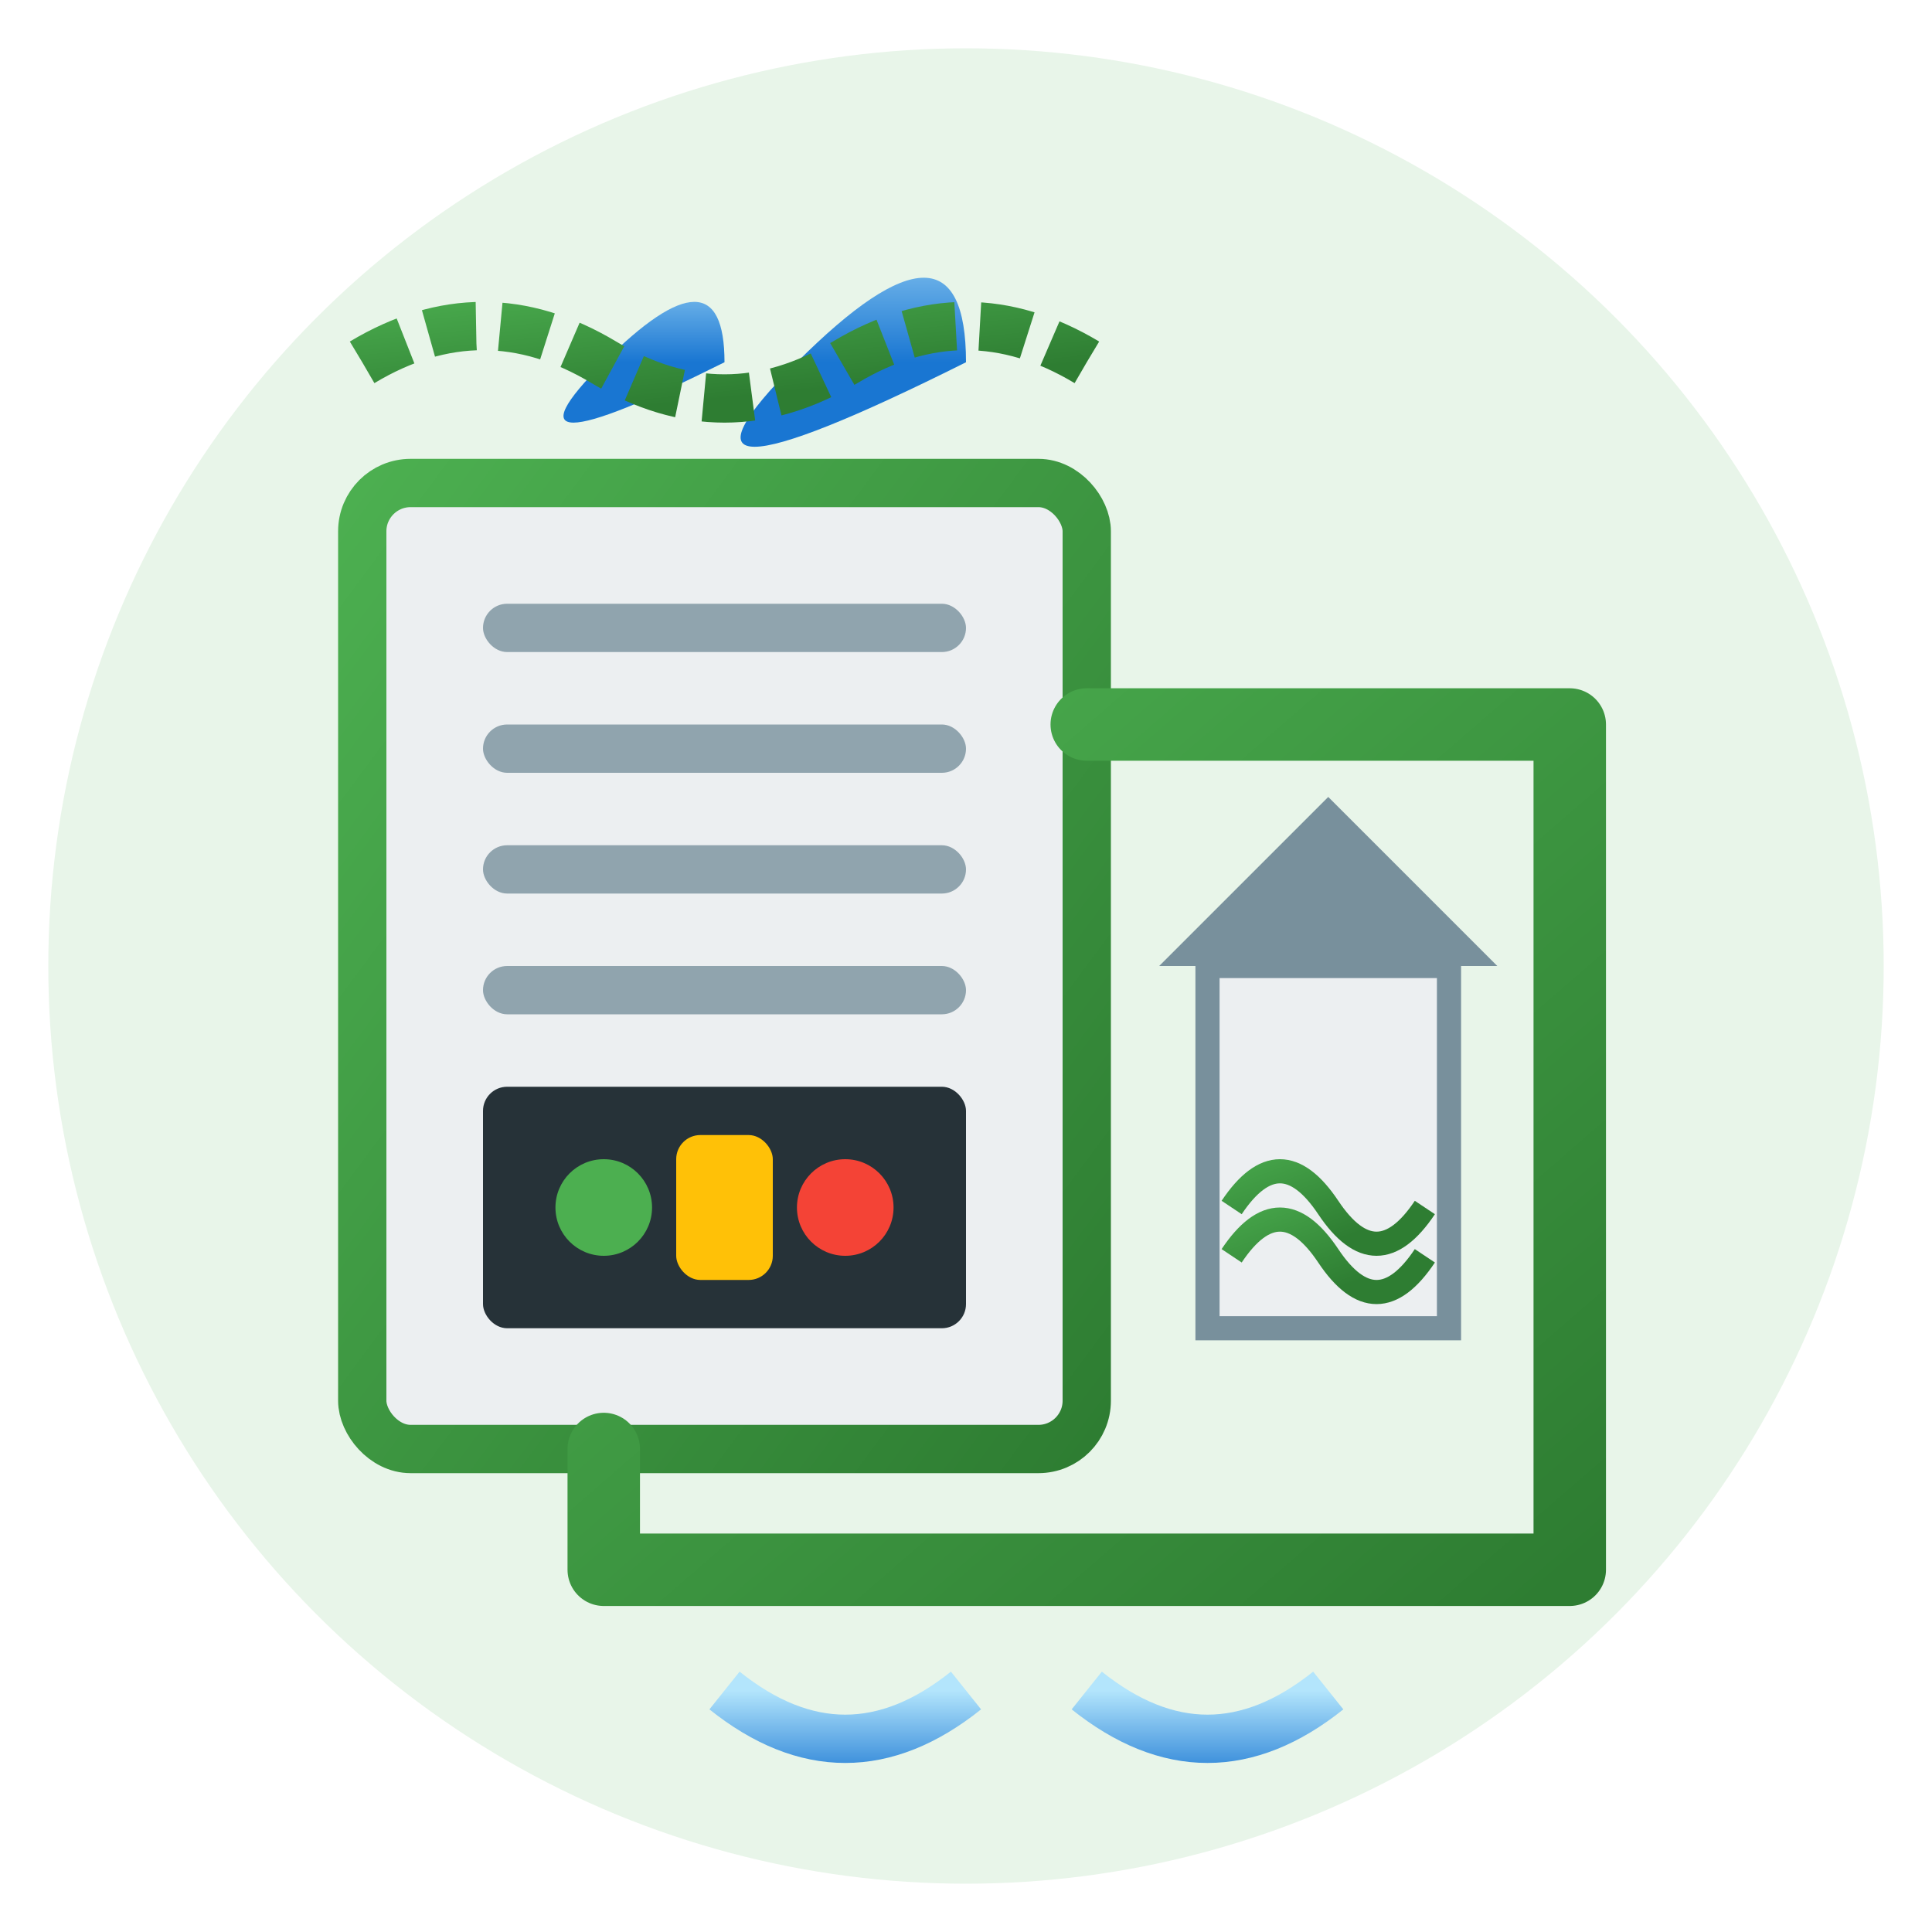 <svg xmlns="http://www.w3.org/2000/svg" width="80" height="80" viewBox="0 0 80 80">
  <defs>
    <linearGradient id="hydro-grad" x1="0%" y1="0%" x2="100%" y2="100%">
      <stop offset="0%" stop-color="#4CAF50" />
      <stop offset="100%" stop-color="#2E7D32" />
    </linearGradient>
    <linearGradient id="water-grad" x1="0%" y1="0%" x2="0%" y2="100%">
      <stop offset="0%" stop-color="#B3E5FC" />
      <stop offset="100%" stop-color="#1976D2" />
    </linearGradient>
  </defs>
  
  <circle cx="40" cy="40" r="38" fill="#E8F5E9" />
  
  <!-- Heat pump unit -->
  <rect x="15" y="20" width="30" height="40" rx="2" fill="#ECEFF1" stroke="url(#hydro-grad)" stroke-width="2" />
  
  <!-- Heat pump vents -->
  <rect x="20" y="25" width="20" height="2" rx="1" fill="#90A4AE" />
  <rect x="20" y="30" width="20" height="2" rx="1" fill="#90A4AE" />
  <rect x="20" y="35" width="20" height="2" rx="1" fill="#90A4AE" />
  <rect x="20" y="40" width="20" height="2" rx="1" fill="#90A4AE" />
  
  <!-- Control panel -->
  <rect x="20" y="45" width="20" height="10" rx="1" fill="#263238" />
  <circle cx="25" cy="50" r="2" fill="#4CAF50" />
  <circle cx="35" cy="50" r="2" fill="#F44336" />
  <rect x="28" y="47" width="4" height="6" rx="1" fill="#FFC107" />
  
  <!-- Pipes -->
  <path d="M45,30 H65 V65 H25 V60" stroke="url(#hydro-grad)" stroke-width="3" fill="none" stroke-linecap="round" stroke-linejoin="round" />
  
  <!-- House with floor heating -->
  <rect x="50" y="40" width="10" height="15" fill="#ECEFF1" stroke="#78909C" stroke-width="1" />
  <polygon points="48,40 62,40 55,33" fill="#78909C" />
  
  <!-- Floor heating waves -->
  <path d="M51,50 Q53,47 55,50 T59,50" stroke="url(#hydro-grad)" stroke-width="1" fill="none" />
  <path d="M51,52 Q53,49 55,52 T59,52" stroke="url(#hydro-grad)" stroke-width="1" fill="none" />
  
  <!-- Water drops -->
  <path d="M30,15 Q30,10 25,15 T30,15" fill="url(#water-grad)" />
  <path d="M40,15 Q40,8 33,15 T40,15" fill="url(#water-grad)" />
  <path d="M30,70 Q35,74 40,70" stroke="url(#water-grad)" stroke-width="2" fill="none" />
  <path d="M45,70 Q50,74 55,70" stroke="url(#water-grad)" stroke-width="2" fill="none" />
  
  <!-- Thermal wave -->
  <path d="M15,15 Q20,12 25,15 T35,15 T45,15" stroke="url(#hydro-grad)" stroke-width="2" fill="none" stroke-dasharray="2,1" />
</svg>